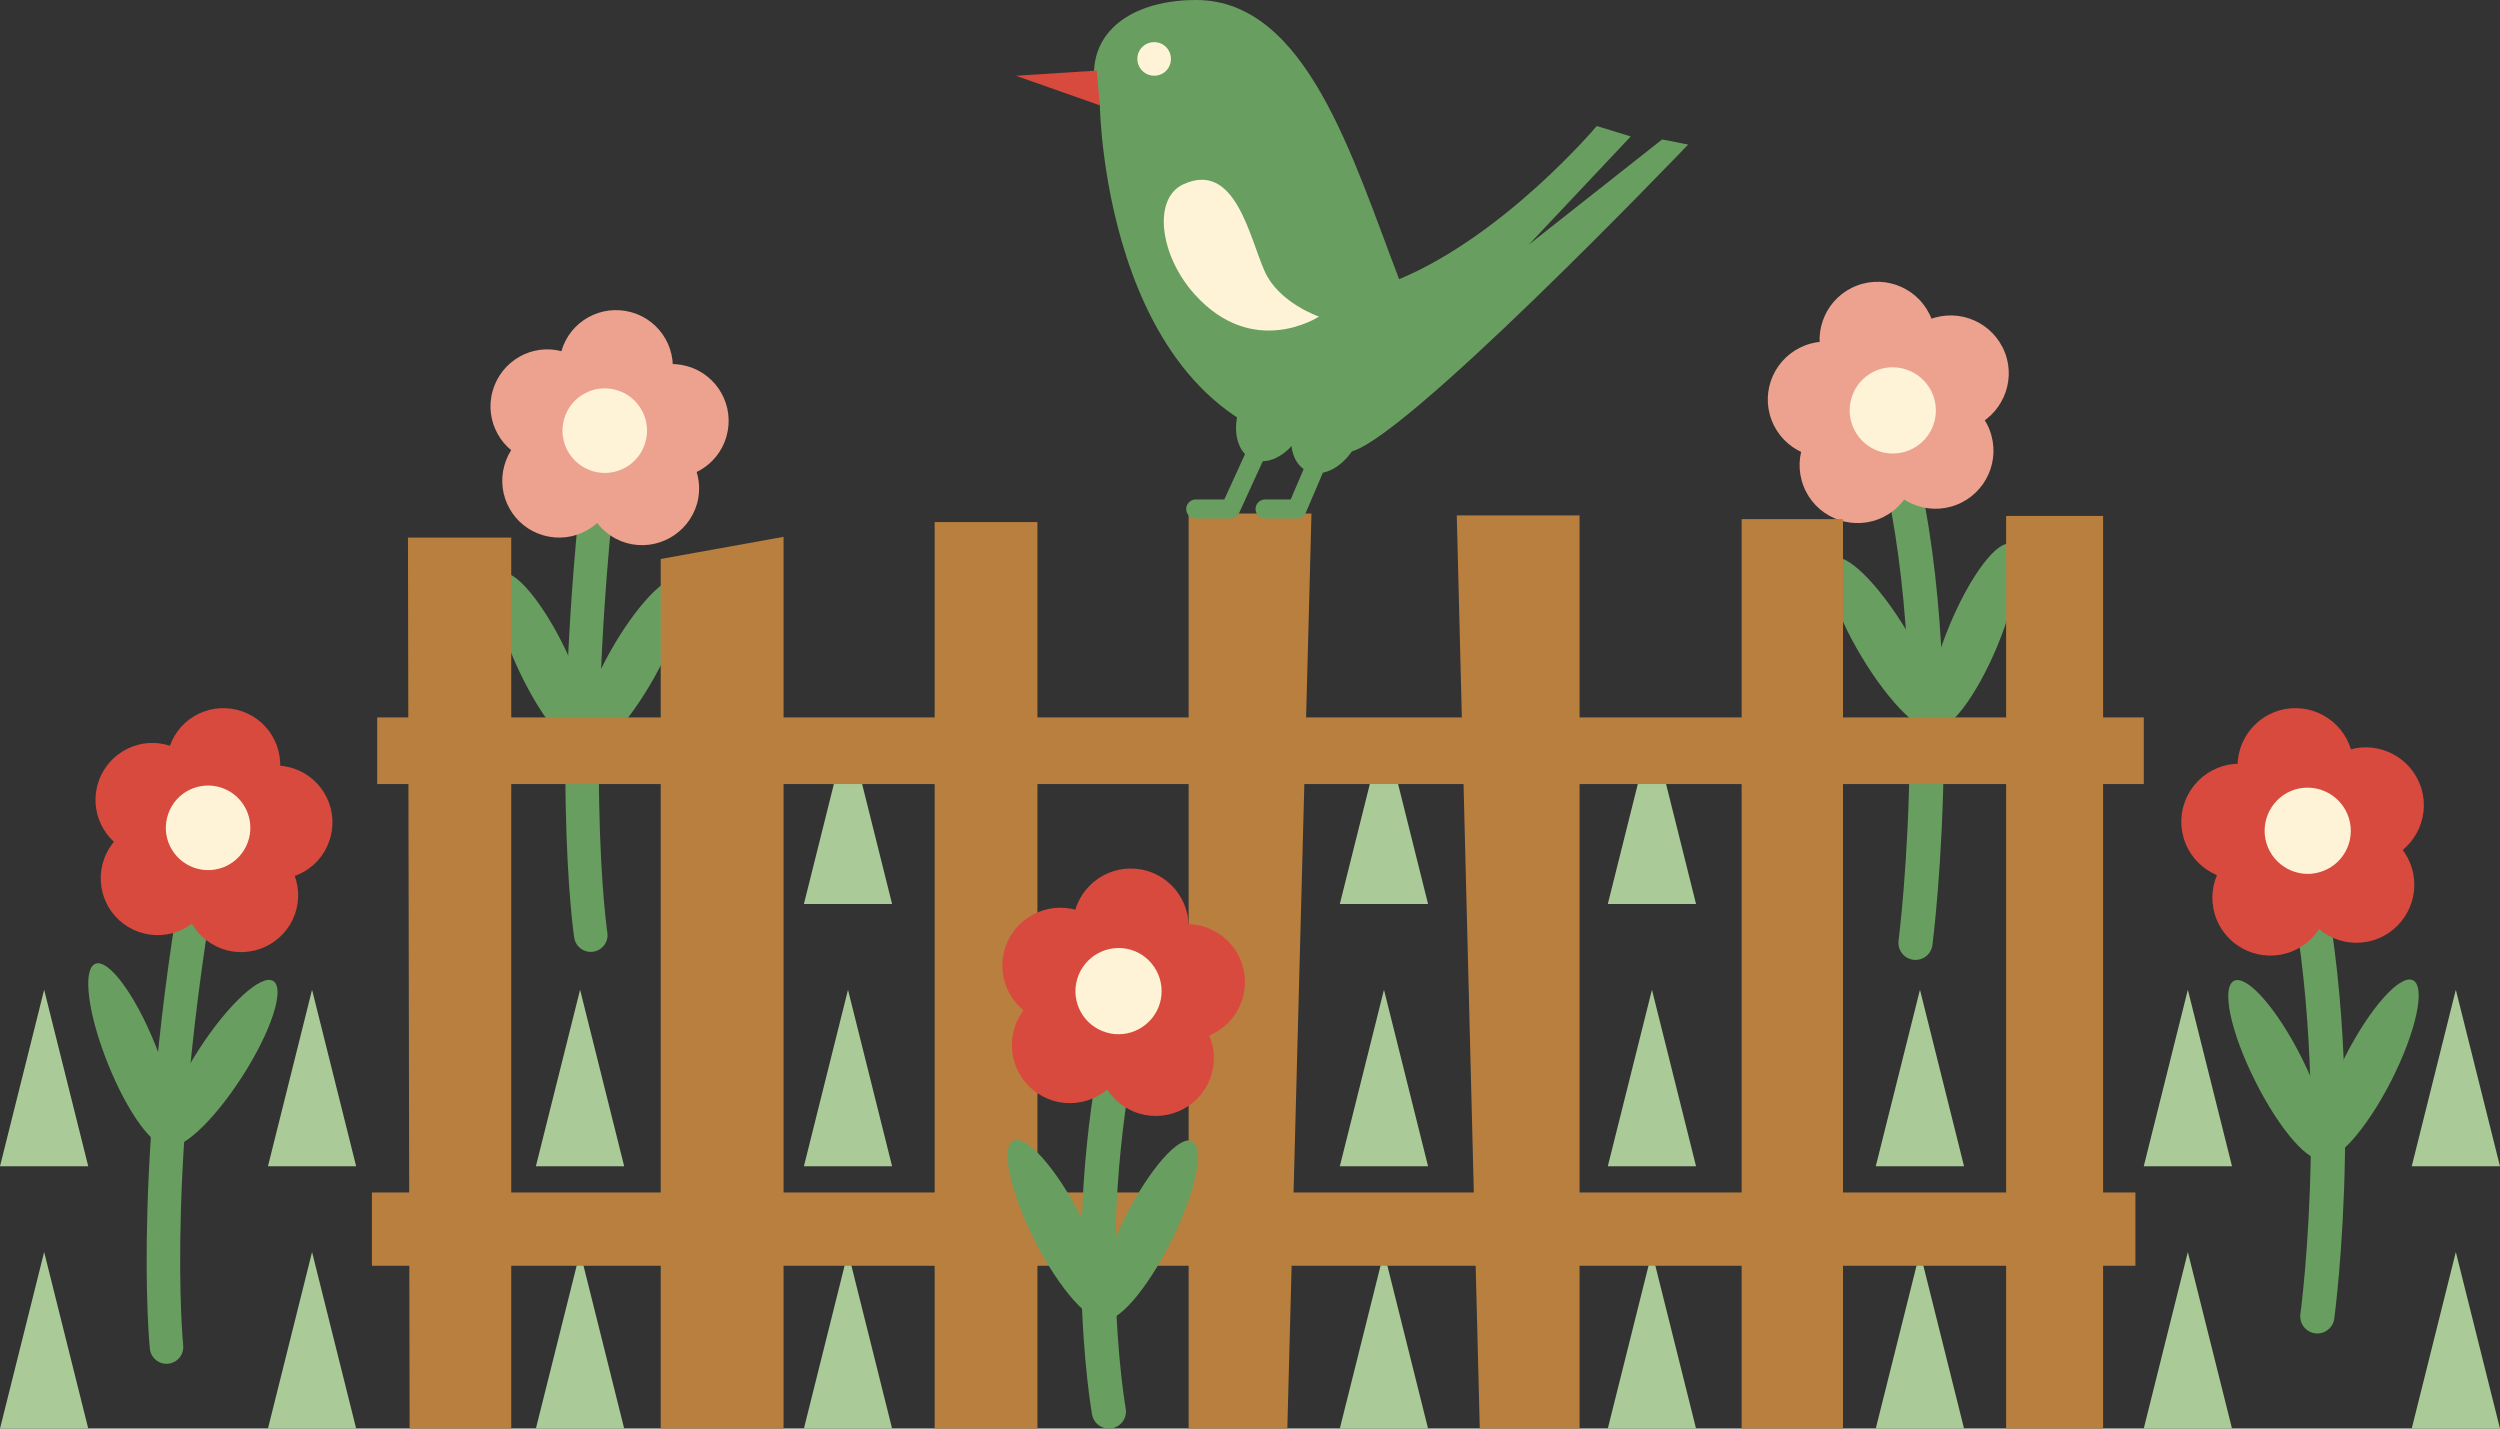 <?xml version="1.0" encoding="utf-8"?>
<!-- Generator: Adobe Illustrator 16.0.4, SVG Export Plug-In . SVG Version: 6.00 Build 0)  -->
<!DOCTYPE svg PUBLIC "-//W3C//DTD SVG 1.1//EN" "http://www.w3.org/Graphics/SVG/1.1/DTD/svg11.dtd">
<svg version="1.1" xmlns="http://www.w3.org/2000/svg" xmlns:xlink="http://www.w3.org/1999/xlink" x="0px" y="0px"
	 width="99.213px" height="56.692px" viewBox="0 0 99.213 56.692" enable-background="new 0 0 99.213 56.692" xml:space="preserve">
<rect x="0" y="0" width="99.213" height="56.692" fill="#333333" stroke="none"/>
<g id="schubkarre">
</g>
<g id="huhn">
</g>
<g id="blumenvase">
</g>
<g id="erdbeere">
</g>
<g id="scheune">
</g>
<g id="scheune_2">
</g>
<g id="Katze">
</g>
<g id="werkzeug">
</g>
<g id="gartenanbau">
</g>
<g id="fenster">
</g>
<g id="bauarbeiter_sandberg">
</g>
<g id="angler">
</g>
<g id="bauarbeiter_Träger">
</g>
<g id="architektin">
</g>
<g id="scheune_3">
</g>
<g id="gartenzaun">
	<g>
		<g>
			<g>
				<polygon fill="#AACB97" points="63.806,56.693 65.558,49.688 67.308,56.693 				"/>
			</g>
			<g>
				<polygon fill="#AACB97" points="53.171,56.693 54.923,49.688 56.673,56.693 				"/>
			</g>
			<g>
				<polygon fill="#AACB97" points="74.44,56.693 76.194,49.688 77.944,56.693 				"/>
			</g>
			<g>
				<polygon fill="#AACB97" points="85.075,56.693 86.825,49.688 88.578,56.693 				"/>
			</g>
			<g>
				<polygon fill="#AACB97" points="95.71,56.693 97.46,49.688 99.212,56.693 				"/>
			</g>
			<g>
				<polygon fill="#AACB97" points="0,56.693 1.752,49.688 3.502,56.693 				"/>
			</g>
			<g>
				<polygon fill="#AACB97" points="10.634,56.693 12.384,49.688 14.134,56.693 				"/>
			</g>
			<g>
				<polygon fill="#AACB97" points="21.267,56.693 23.021,49.688 24.771,56.693 				"/>
			</g>
			<g>
				<polygon fill="#AACB97" points="31.903,56.693 33.653,49.688 35.403,56.693 				"/>
			</g>
		</g>
		<g>
			<g>
				<polygon fill="#AACB97" points="63.806,35.876 65.558,28.871 67.308,35.876 				"/>
			</g>
			<g>
				<polygon fill="#AACB97" points="53.171,35.876 54.923,28.871 56.673,35.876 				"/>
			</g>
			<g>
				<polygon fill="#AACB97" points="31.903,35.876 33.653,28.871 35.403,35.876 				"/>
			</g>
		</g>
		<g>
			<g>
				<polygon fill="#AACB97" points="63.806,46.284 65.558,39.28 67.308,46.284 				"/>
			</g>
			<g>
				<polygon fill="#AACB97" points="53.171,46.284 54.923,39.28 56.673,46.284 				"/>
			</g>
			<g>
				<polygon fill="#AACB97" points="74.44,46.284 76.194,39.28 77.944,46.284 				"/>
			</g>
			<g>
				<polygon fill="#AACB97" points="85.075,46.284 86.825,39.28 88.578,46.284 				"/>
			</g>
			<g>
				<polygon fill="#AACB97" points="95.71,46.284 97.46,39.28 99.212,46.284 				"/>
			</g>
			<g>
				<polygon fill="#AACB97" points="0,46.284 1.752,39.28 3.502,46.284 				"/>
			</g>
			<g>
				<polygon fill="#AACB97" points="10.634,46.284 12.384,39.28 14.134,46.284 				"/>
			</g>
			<g>
				<polygon fill="#AACB97" points="21.267,46.284 23.021,39.28 24.771,46.284 				"/>
			</g>
			<g>
				<polygon fill="#AACB97" points="31.903,46.284 33.653,39.28 35.403,46.284 				"/>
			</g>
		</g>
	</g>
	<g>
		
			<path fill="none" stroke="#689E5F" stroke-width="1.356" stroke-linecap="round" stroke-linejoin="round" stroke-miterlimit="10" d="
			M76.017,37.416c0,0,1.655-12.879-1.409-21.569"/>
		<g>
			<g>
				<path fill="#ECA28F" d="M76.591,12.67c-1.186,0.453-1.777,1.786-1.322,2.972c0.454,1.188,1.781,1.779,2.965,1.326
					c1.183-0.451,1.787-1.784,1.335-2.967C79.113,12.814,77.78,12.215,76.591,12.67z"/>
				<path fill="#ECA28F" d="M73.691,11.334c-1.186,0.452-1.783,1.779-1.329,2.973c0.452,1.181,1.78,1.775,2.972,1.324
					c1.184-0.452,1.777-1.783,1.323-2.968C76.204,11.476,74.874,10.882,73.691,11.334z"/>
				<path fill="#ECA28F" d="M71.635,13.708c-1.183,0.455-1.783,1.776-1.328,2.967c0.454,1.188,1.786,1.778,2.969,1.328
					c1.188-0.456,1.785-1.782,1.333-2.971C74.152,13.845,72.823,13.252,71.635,13.708z"/>
				<path fill="#ECA28F" d="M72.9,16.311c-1.188,0.455-1.786,1.778-1.33,2.971c0.452,1.184,1.78,1.775,2.968,1.327
					c1.189-0.458,1.78-1.784,1.325-2.968C75.412,16.452,74.083,15.86,72.9,16.311z"/>
				<path fill="#ECA28F" d="M75.987,15.739c-1.187,0.455-1.781,1.783-1.327,2.973c0.453,1.184,1.787,1.781,2.975,1.325
					c1.184-0.456,1.78-1.784,1.323-2.975C78.504,15.878,77.176,15.285,75.987,15.739z"/>
			</g>
			<path fill="#FFF3D7" d="M74.501,14.686c-0.881,0.341-1.32,1.33-0.983,2.213c0.337,0.877,1.325,1.326,2.205,0.987
				c0.885-0.337,1.327-1.325,0.99-2.208C76.373,14.796,75.385,14.354,74.501,14.686z"/>
		</g>
		<g>
			<path fill="#689E5F" d="M77.357,24.842c-0.836,2.012-1.087,3.817-0.562,4.033c0.526,0.224,1.634-1.229,2.471-3.241
				c0.832-2.012,1.079-3.817,0.552-4.035C79.293,21.38,78.188,22.828,77.357,24.842z"/>
			<path fill="#689E5F" d="M73.887,26.077c1.12,1.868,2.43,3.141,2.919,2.844c0.487-0.297-0.023-2.049-1.153-3.909
				c-1.122-1.866-2.427-3.14-2.917-2.844S72.76,24.214,73.887,26.077z"/>
		</g>
	</g>
	<g>
		
			<path fill="none" stroke="#689E5F" stroke-width="1.33" stroke-linecap="round" stroke-linejoin="round" stroke-miterlimit="10" d="
			M23.445,37.111c0,0-1.064-7.067,0.554-20.021"/>
		<g>
			<g>
				<path fill="#ECA28F" d="M22.335,13.951c1.2,0.34,1.896,1.59,1.56,2.785c-0.344,1.207-1.591,1.899-2.788,1.562
					c-1.198-0.343-1.898-1.588-1.555-2.789C19.894,14.309,21.14,13.609,22.335,13.951z"/>
				<path fill="#ECA28F" d="M25.062,12.393c1.2,0.337,1.895,1.585,1.555,2.785c-0.34,1.203-1.584,1.896-2.786,1.555
					c-1.2-0.336-1.896-1.584-1.555-2.784C22.613,12.746,23.862,12.054,25.062,12.393z"/>
				<path fill="#ECA28F" d="M27.276,14.533c1.2,0.339,1.896,1.588,1.554,2.787c-0.338,1.198-1.59,1.896-2.788,1.554
					c-1.197-0.337-1.893-1.589-1.553-2.787C24.829,14.887,26.077,14.191,27.276,14.533z"/>
				<path fill="#ECA28F" d="M26.1,17.206c1.198,0.34,1.896,1.587,1.561,2.787c-0.347,1.197-1.596,1.895-2.795,1.557
					c-1.196-0.343-1.89-1.589-1.553-2.785C23.653,17.563,24.899,16.866,26.1,17.206z"/>
				<path fill="#ECA28F" d="M22.805,16.905c1.201,0.34,1.896,1.586,1.555,2.784c-0.337,1.204-1.586,1.902-2.79,1.558
					c-1.195-0.337-1.893-1.585-1.551-2.786C20.356,17.263,21.605,16.566,22.805,16.905z"/>
			</g>
			<path fill="#FFF3D7" d="M24.458,15.476c0.891,0.251,1.409,1.182,1.155,2.071c-0.252,0.893-1.176,1.41-2.07,1.158
				c-0.892-0.259-1.41-1.178-1.156-2.072C22.637,15.741,23.565,15.221,24.458,15.476z"/>
		</g>
		<g>
			<path fill="#689E5F" d="M22.459,25.818c0.92,1.926,1.259,3.682,0.75,3.926c-0.506,0.243-1.657-1.125-2.58-3.057
				c-0.921-1.928-1.256-3.687-0.747-3.926C20.383,22.521,21.54,23.886,22.459,25.818z"/>
			<path fill="#689E5F" d="M25.975,26.868c-1.04,1.865-2.278,3.161-2.771,2.888c-0.491-0.272-0.043-2.008,0.999-3.876
				c1.044-1.862,2.281-3.16,2.77-2.888C27.462,23.267,27.015,24.999,25.975,26.868z"/>
		</g>
	</g>
	<g>
		<rect x="14.969" y="28.471" fill="#B97F3F" width="70.108" height="2.644"/>
		<rect x="14.76" y="47.324" fill="#B97F3F" width="69.985" height="2.908"/>
		<polyline fill="#B97F3F" points="73.14,20.603 69.117,20.603 69.117,56.692 73.14,56.692 		"/>
		<polygon fill="#B97F3F" points="47.171,20.38 47.171,56.692 51.088,56.692 52.046,20.38 		"/>
		<polygon fill="#B97F3F" points="16.19,21.336 16.256,56.692 20.289,56.692 20.289,21.336 		"/>
		<polygon fill="#B97F3F" points="57.812,20.455 58.725,56.692 62.685,56.692 62.685,20.455 		"/>
		<rect x="79.614" y="20.476" fill="#B97F3F" width="3.848" height="36.217"/>
		<polygon fill="#B97F3F" points="26.221,22.183 26.221,56.692 31.096,56.692 31.096,21.304 		"/>
		<rect x="37.092" y="20.719" fill="#B97F3F" width="4.079" height="35.974"/>
	</g>
	<g>
		<path fill="#689E5F" d="M53.444,17.943c-9.619-0.512-9.796-13.763-9.796-13.763C42.73,1.569,44.643,0,47.462,0
			c4.403,0,6.229,6.322,8.064,11.08c4.215-1.766,7.842-6.079,7.842-6.079l1.348,0.414l-4.043,4.292l5.288-4.173l1.034,0.202
			C66.995,5.736,55.224,18.038,53.444,17.943z"/>
		<polygon fill="#D8493E" points="43.648,4.181 43.522,2.801 40.316,3.006 		"/>
		<path fill="#FFF3D7" d="M47.403,11.674c-1.373-1.528-1.677-3.797-0.436-4.363c2.051-0.936,2.611,2.081,3.217,3.445
			c0.564,1.269,2.16,1.808,2.16,1.808S49.743,14.28,47.403,11.674"/>
		<path fill="#FFF3D7" d="M46.228,2.856c-0.287,0.23-0.706,0.189-0.938-0.094c-0.237-0.287-0.195-0.706,0.088-0.94
			c0.286-0.231,0.707-0.191,0.94,0.091C46.551,2.202,46.509,2.62,46.228,2.856z"/>
		
			<ellipse transform="matrix(0.906 0.423 -0.423 0.906 11.693 -19.809)" fill="#689E5F" cx="50.519" cy="16.465" rx="1.321" ry="1.92"/>
		
			<ellipse transform="matrix(0.906 0.422 -0.422 0.906 12.102 -20.669)" fill="#689E5F" cx="52.701" cy="16.979" rx="1.32" ry="1.92"/>
		
			<polyline fill="none" stroke="#689E5F" stroke-width="0.758" stroke-linecap="round" stroke-linejoin="round" stroke-miterlimit="10" points="
			52.479,17.839 51.472,20.2 50.206,20.2 		"/>
		
			<polyline fill="none" stroke="#689E5F" stroke-width="0.758" stroke-linecap="round" stroke-linejoin="round" stroke-miterlimit="10" points="
			50.066,17.495 48.831,20.2 47.454,20.2 		"/>
	</g>
	<g>
		
			<path fill="none" stroke="#689E5F" stroke-width="1.33" stroke-linecap="round" stroke-linejoin="round" stroke-miterlimit="10" d="
			M6.608,53.457c0,0-0.794-7.782,1.648-20.604"/>
		<g>
			<g>
				<path fill="#D8493E" d="M6.798,29.614c1.176,0.416,1.791,1.706,1.379,2.879c-0.42,1.183-1.707,1.794-2.883,1.379
					c-1.174-0.417-1.793-1.705-1.374-2.883C4.338,29.813,5.628,29.195,6.798,29.614z"/>
				<path fill="#D8493E" d="M9.618,28.233c1.176,0.413,1.789,1.702,1.375,2.878c-0.416,1.178-1.703,1.792-2.881,1.374
					c-1.176-0.411-1.791-1.704-1.373-2.878C7.152,28.428,8.442,27.817,9.618,28.233z"/>
				<path fill="#D8493E" d="M11.69,30.509c1.176,0.417,1.793,1.706,1.373,2.883c-0.412,1.173-1.705,1.79-2.881,1.373
					c-1.174-0.416-1.787-1.708-1.371-2.882C9.228,30.706,10.517,30.093,11.69,30.509z"/>
				<path fill="#D8493E" d="M10.329,33.4c1.172,0.416,1.789,1.706,1.376,2.88c-0.42,1.175-1.712,1.79-2.886,1.377
					c-1.173-0.419-1.787-1.708-1.373-2.879C7.862,33.601,9.152,32.985,10.329,33.4z"/>
				<path fill="#D8493E" d="M7.008,32.723C8.185,33.14,8.8,34.43,8.382,35.602c-0.414,1.181-1.703,1.797-2.885,1.378
					c-1.172-0.415-1.787-1.704-1.369-2.882C4.542,32.923,5.833,32.309,7.008,32.723z"/>
			</g>
			<path fill="#FFF3D7" d="M8.819,31.271c0.871,0.306,1.33,1.27,1.02,2.141c-0.309,0.876-1.265,1.332-2.141,1.023
				c-0.872-0.313-1.332-1.266-1.02-2.142C6.983,31.418,7.944,30.96,8.819,31.271z"/>
		</g>
		<g>
			<path fill="#689E5F" d="M6.163,41.463c0.794,1.982,1.02,3.757,0.496,3.968c-0.519,0.208-1.582-1.23-2.377-3.218
				c-0.799-1.982-1.02-3.758-0.498-3.965C4.304,38.04,5.368,39.479,6.163,41.463z"/>
			<path fill="#689E5F" d="M9.603,42.736c-1.156,1.796-2.476,3.01-2.947,2.705C6.183,45.137,6.74,43.436,7.9,41.637
				c1.16-1.792,2.477-3.006,2.948-2.703C11.319,39.237,10.762,40.939,9.603,42.736z"/>
		</g>
	</g>
	<g>
		
			<path fill="none" stroke="#689E5F" stroke-width="1.356" stroke-linecap="round" stroke-linejoin="round" stroke-miterlimit="10" d="
			M91.964,52.241c0,0,1.432-10.573-0.951-19.476"/>
		<g>
			<g>
				<path fill="#D8493E" d="M93.234,29.753c-1.217,0.361-1.91,1.644-1.549,2.86c0.362,1.22,1.64,1.912,2.854,1.552
					c1.215-0.359,1.918-1.642,1.56-2.854C95.738,30.092,94.454,29.391,93.234,29.753z"/>
				<path fill="#D8493E" d="M90.446,28.196c-1.216,0.359-1.914,1.636-1.555,2.86c0.36,1.213,1.639,1.91,2.861,1.551
					c1.214-0.359,1.91-1.64,1.548-2.856C92.941,28.533,91.66,27.839,90.446,28.196z"/>
				<path fill="#D8493E" d="M88.213,30.403c-1.214,0.364-1.913,1.635-1.554,2.857c0.361,1.22,1.644,1.911,2.858,1.553
					c1.221-0.362,1.917-1.639,1.556-2.858C90.711,30.736,89.433,30.043,88.213,30.403z"/>
				<path fill="#D8493E" d="M89.448,33.42c-1.218,0.362-1.916,1.636-1.555,2.858c0.359,1.215,1.639,1.907,2.857,1.553
					c1.22-0.364,1.912-1.64,1.551-2.856C91.943,33.754,90.663,33.062,89.448,33.42z"/>
				<path fill="#D8493E" d="M92.858,32.907c-1.219,0.361-1.914,1.641-1.553,2.861c0.359,1.216,1.645,1.913,2.864,1.552
					c1.214-0.365,1.913-1.643,1.548-2.864C95.356,33.24,94.079,32.547,92.858,32.907z"/>
			</g>
			<path fill="#FFF3D7" d="M91.094,31.326c-0.903,0.271-1.42,1.225-1.152,2.131c0.27,0.898,1.222,1.424,2.124,1.152
				c0.908-0.266,1.424-1.217,1.156-2.123C92.952,31.58,92.001,31.063,91.094,31.326z"/>
		</g>
		<g>
			<path fill="#689E5F" d="M93.059,41.947c-0.989,1.942-1.378,3.723-0.872,3.978c0.507,0.264,1.723-1.099,2.713-3.04
				c0.984-1.941,1.371-3.723,0.862-3.981C95.255,38.645,94.042,40.005,93.059,41.947z"/>
			<path fill="#689E5F" d="M89.502,42.911c0.974,1.948,2.181,3.319,2.691,3.062c0.509-0.259,0.135-2.045-0.848-3.987
				c-0.975-1.947-2.177-3.317-2.689-3.061C88.146,39.183,88.522,40.965,89.502,42.911z"/>
		</g>
	</g>
	<g>
		
			<path fill="none" stroke="#689E5F" stroke-width="1.356" stroke-linecap="round" stroke-linejoin="round" stroke-miterlimit="10" d="
			M44.006,56.015c0,0-1.43-7.982,0.953-16.885"/>
		<g>
			<g>
				<path fill="#D8493E" d="M42.736,36.117c1.217,0.361,1.91,1.644,1.549,2.86c-0.362,1.22-1.64,1.912-2.854,1.552
					c-1.215-0.359-1.919-1.642-1.56-2.854C40.232,36.456,41.517,35.755,42.736,36.117z"/>
				<path fill="#D8493E" d="M45.524,34.561c1.216,0.359,1.914,1.636,1.554,2.86c-0.359,1.213-1.637,1.91-2.86,1.551
					c-1.214-0.359-1.909-1.64-1.548-2.856C43.029,34.897,44.311,34.203,45.524,34.561z"/>
				<path fill="#D8493E" d="M47.758,36.768c1.215,0.364,1.914,1.635,1.554,2.857c-0.361,1.22-1.644,1.911-2.858,1.553
					c-1.221-0.362-1.917-1.639-1.557-2.858C45.26,37.101,46.538,36.407,47.758,36.768z"/>
				<path fill="#D8493E" d="M46.522,39.784c1.218,0.362,1.916,1.636,1.555,2.858c-0.359,1.215-1.639,1.907-2.857,1.553
					c-1.22-0.364-1.912-1.64-1.551-2.856C44.027,40.118,45.308,39.427,46.522,39.784z"/>
				<path fill="#D8493E" d="M43.112,39.271c1.218,0.361,1.914,1.641,1.553,2.861c-0.359,1.216-1.645,1.913-2.864,1.552
					c-1.214-0.365-1.912-1.643-1.548-2.864C40.614,39.604,41.893,38.911,43.112,39.271z"/>
			</g>
			<path fill="#FFF3D7" d="M44.877,37.69c0.903,0.271,1.42,1.225,1.152,2.131c-0.27,0.898-1.221,1.424-2.124,1.152
				c-0.908-0.266-1.424-1.217-1.156-2.123C43.019,37.944,43.97,37.428,44.877,37.69z"/>
		</g>
		<g>
			<path fill="#689E5F" d="M42.912,48.312c0.989,1.942,1.379,3.723,0.872,3.978c-0.507,0.264-1.723-1.099-2.713-3.04
				c-0.984-1.941-1.371-3.723-0.862-3.981C40.716,45.009,41.929,46.369,42.912,48.312z"/>
			<path fill="#689E5F" d="M46.469,49.275c-0.974,1.948-2.181,3.319-2.691,3.062c-0.509-0.259-0.135-2.045,0.848-3.987
				c0.975-1.947,2.177-3.317,2.689-3.061C47.825,45.547,47.448,47.329,46.469,49.275z"/>
		</g>
	</g>
</g>
<g id="architektin_2">
</g>
</svg>
